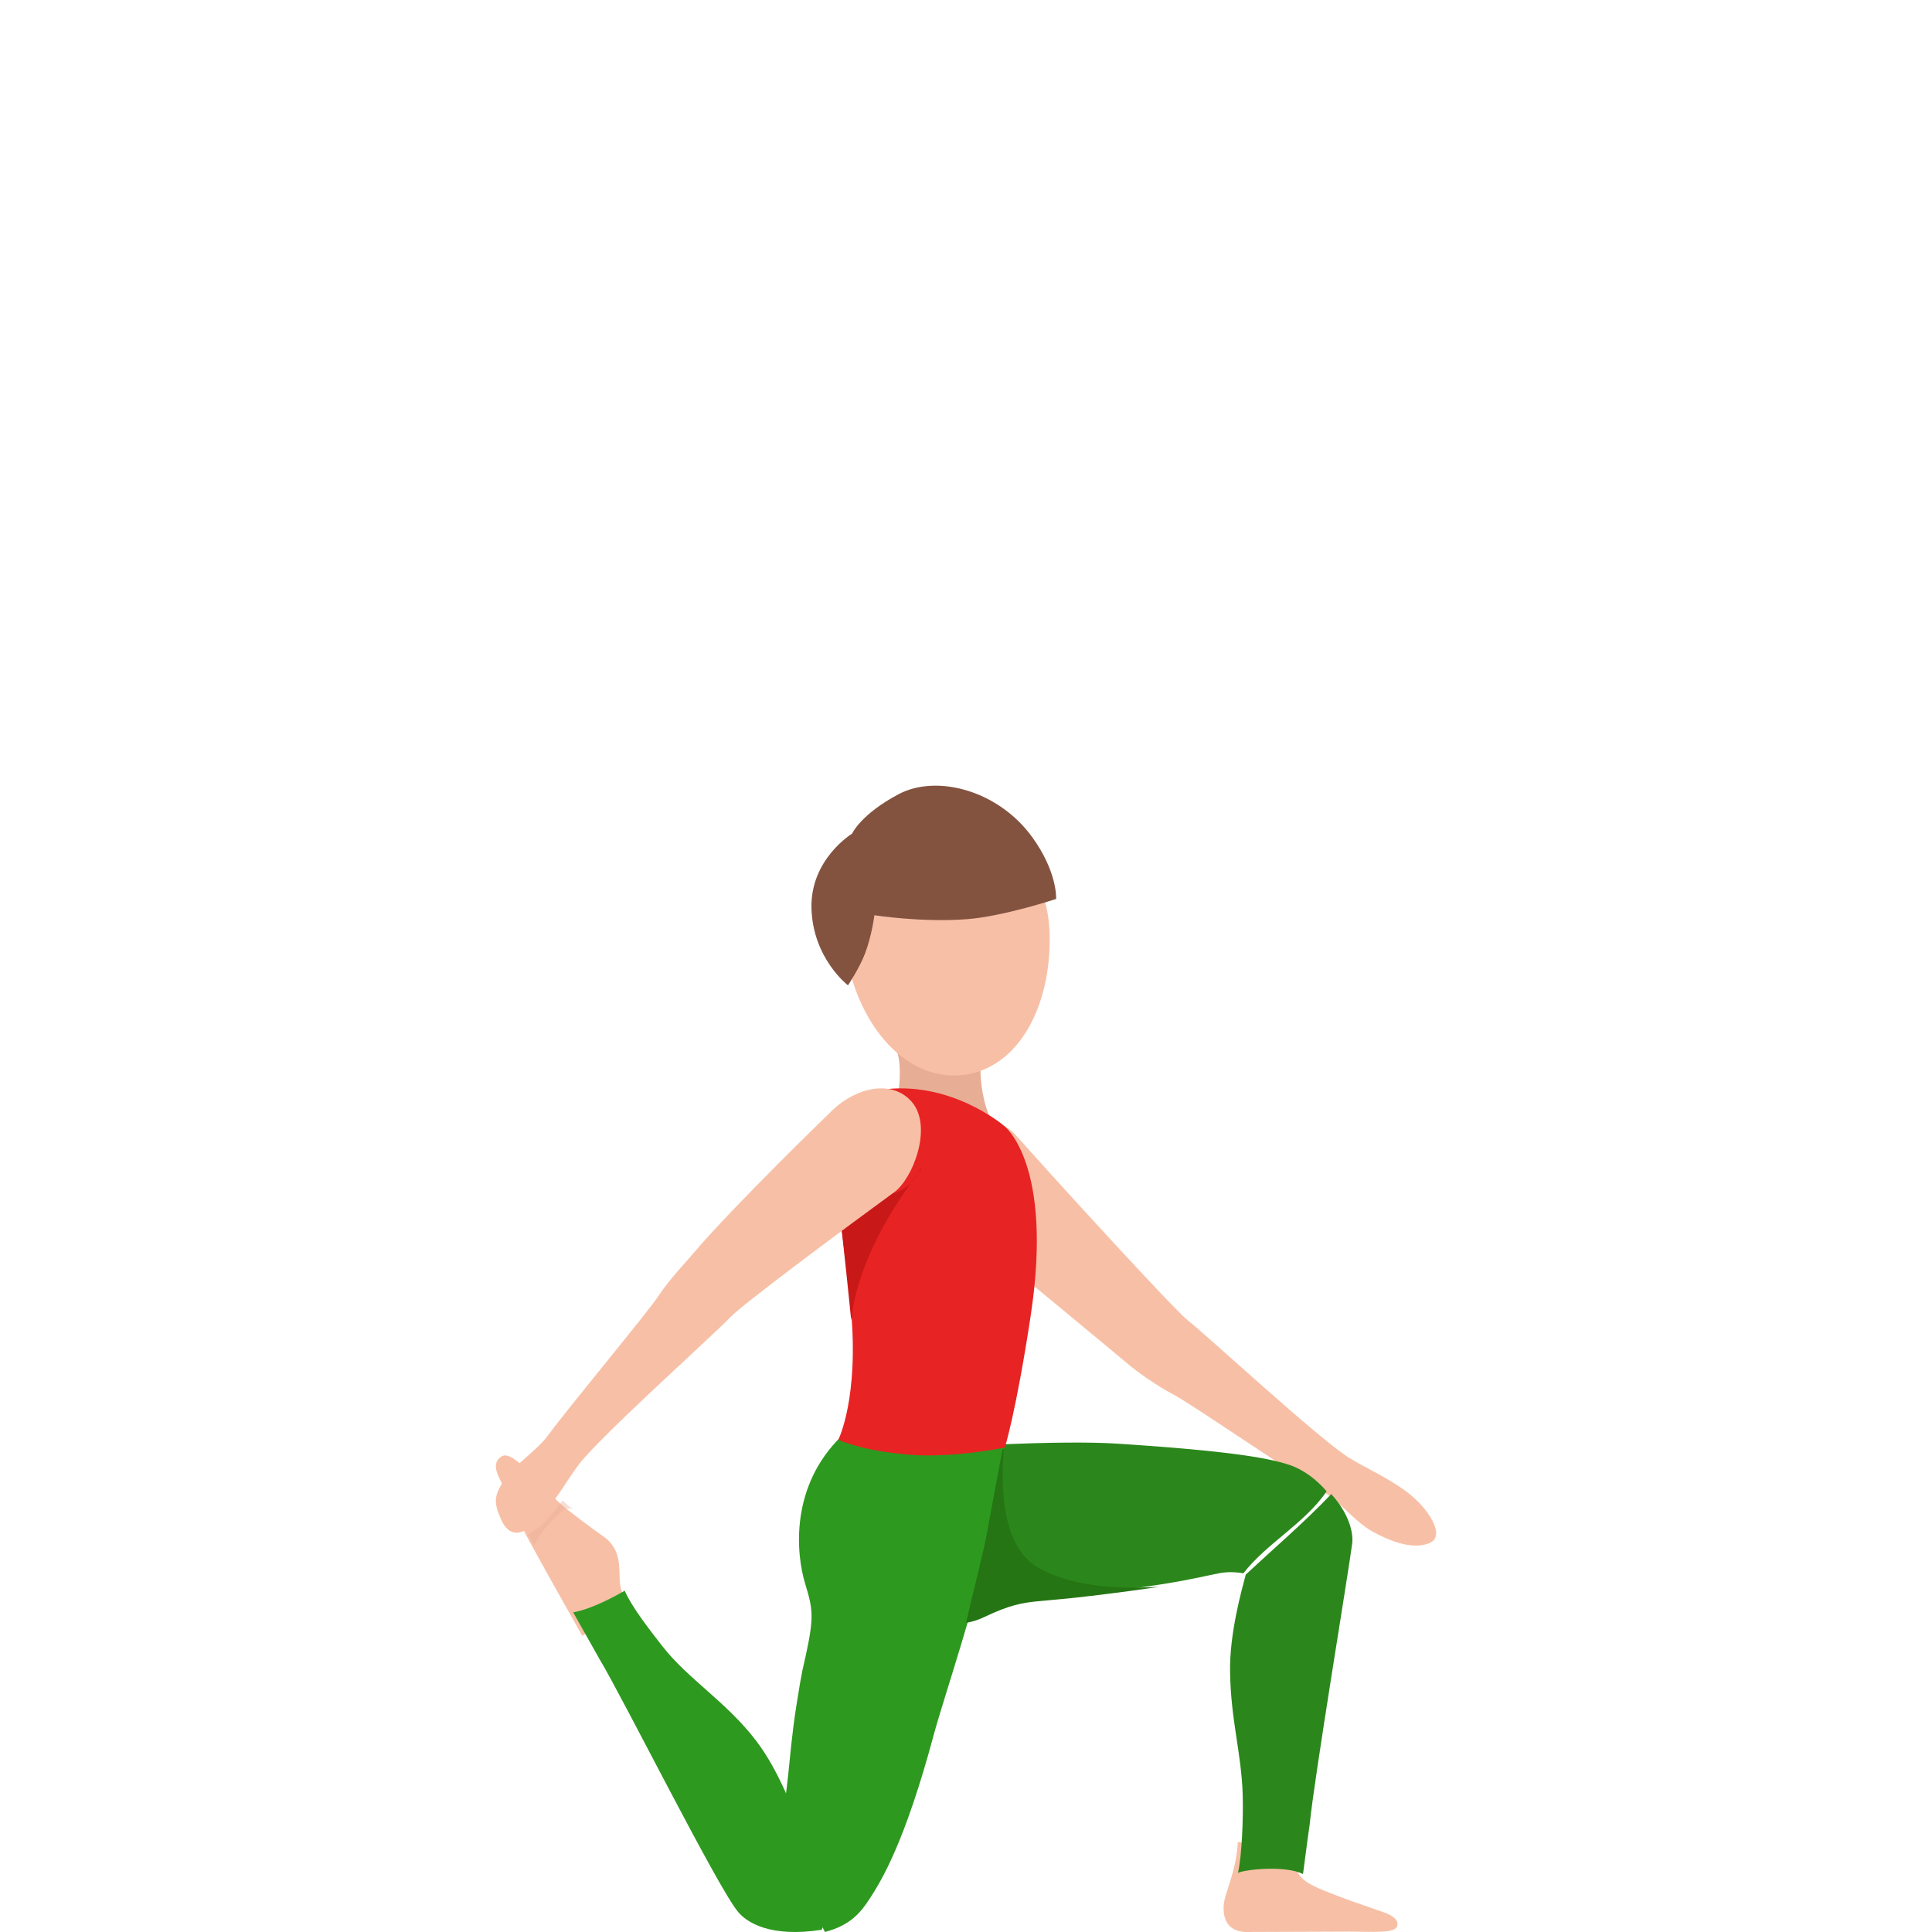 <svg width="300" height="300" viewBox="0 0 300 300" fill="none" xmlns="http://www.w3.org/2000/svg">
<path d="M157.715 176.244C162.933 182.131 182.258 203.343 184.453 205.029C187.037 207.014 204.715 223.377 209.494 226.37C211.919 227.897 215.231 229.264 218.473 231.678C221.726 234.093 224.619 238.533 221.955 239.62C219.291 240.708 215.72 239.261 213.046 237.774C210.382 236.278 208.048 233.155 205.434 231.608C201.004 228.994 184.932 217.959 182.158 216.513C179.754 215.255 176.581 213.041 175.025 211.694C173.469 210.357 148.816 189.993 148.816 189.993C144.975 186.661 143.479 180.185 146.951 176.514C150.423 172.852 155.351 173.57 157.715 176.244Z" fill="#F7C0A6"/>
<path d="M214.654 296.863C210.629 295.472 209.876 295.218 207.176 294.193C202.347 292.335 200.982 291.533 201.153 288.142C198.583 287.472 194.889 286.579 192.209 286C191.988 290.67 190.101 294.03 190.011 295.878C189.92 297.645 190.342 299.827 193.374 300L209.494 299.939C213.771 299.99 216.672 300.183 216.963 299.046C217.174 298.223 216.501 297.492 214.654 296.863Z" fill="#F7C0A6"/>
<path d="M206 231.577C204.441 229.727 202.35 228.188 200.268 227.484C197.07 226.408 191.027 225.301 173.429 224.165C164.52 223.592 146.53 224.658 141.13 225.161C135.73 225.663 129.314 226.005 129.314 226.005C129.314 226.005 127.343 226.699 127.092 230.059C125.463 251.933 145.987 254.015 152.734 250.797C156.787 248.866 158.737 248.554 161.181 248.303C163.605 248.051 165.897 247.991 175.712 246.683C189.679 244.823 188.684 243.676 193.078 244.29C196.749 239.583 202.561 236.586 206 231.577Z" fill="#2B871B"/>
<path d="M203.37 283.278C204.074 276.059 209.498 243.522 209.967 239.661C210.191 237.781 209.284 234.805 206.715 232C202.504 236.424 197.834 240.406 193.429 244.508H193.439C192.817 246.881 190.921 253.557 191.003 259.509C191.105 267.221 192.787 272.178 192.97 278.824C193.062 282.263 192.848 288.255 192.226 290.819C193.429 290.256 199.649 289.643 202.33 291C202.912 286.435 203.37 283.278 203.37 283.278Z" fill="#2B871B"/>
<path d="M96.316 246.217C95.988 243.901 96.715 241.213 94.204 238.958C94.204 238.958 90.738 236.491 88.038 234.356C85.338 232.222 82.818 229.04 82.818 229.04C80.308 226.785 78.804 225.446 77.778 226.221C77.05 226.765 76.582 227.581 77.538 229.534C79.222 232.957 79.889 234.709 81.095 237.196C82.071 239.209 87.281 248.462 90.409 254C92.88 252.661 95.37 251.312 98 249.892C97.103 248.463 96.456 247.164 96.316 246.217Z" fill="#F7C0A6"/>
<path d="M124.1 283.489C123.179 281.23 121.022 275.054 117.45 270.355C112.819 264.26 106.881 260.786 102.824 255.585C100.726 252.894 98.035 249.42 97.005 247C95.719 247.753 91.889 249.872 89 250.364C91.236 254.35 93.097 257.633 93.097 257.633C96.817 263.819 111.394 293.028 114.61 296.883C115.966 298.5 119.558 300.9 127.603 299.655C129.612 293.781 123.17 288.941 126.663 283.89C126.485 283.951 124.555 284.413 124.1 283.489Z" fill="#2E991F"/>
<path d="M135.03 294.854C136.851 292.045 140.465 286.217 144.98 269.425C146.634 263.276 152.03 247.787 153.762 237.585C155.238 228.918 156 224.475 156 224.475C156 224.475 154.119 224.424 150.812 224.274C135.465 223.582 130.673 223 130.673 223C122.693 230.764 123.564 241.137 125.04 245.972C126.228 249.864 126.406 251.078 125.168 256.845C124.663 259.223 124.614 258.772 123.634 265.021C122.317 273.487 122.475 279.045 121 283.137C122.277 289.166 125.218 294.503 128.099 300C131.941 298.977 133.564 297.121 135.03 294.854Z" fill="#2E991F"/>
<path d="M161.156 243.388C154.829 239.778 155.588 228.167 155.884 225.01C155.805 225.01 155.765 225 155.687 225C155.647 225.306 154.79 229.587 153.292 237.864C152.71 241.07 151.035 247.502 150 252C151.163 251.793 152.02 251.487 152.838 251.092C156.81 249.198 158.722 248.892 161.117 248.646C163.492 248.399 165.739 248.34 175.358 247.058C177.103 246.821 178.64 246.604 180 246.397C175.131 246.643 167.168 246.821 161.156 243.388Z" fill="#257514"/>
<path d="M139.17 163.031C139.981 164.701 139.881 168.875 139 172.106L157 178C151.494 173.527 152.275 164.601 152.275 164.601C152.855 164.552 139.03 162.743 139.17 163.031Z" fill="#E8AD95"/>
<path d="M155.896 174.804C155.896 174.804 163.63 180.53 160.057 204.215C157.802 219.136 156.036 224.771 156.036 224.771C156.036 224.771 148.103 226.406 141.467 225.904C133.814 225.323 130.171 223.568 130.171 223.568C130.171 223.568 133.444 217.08 132.107 203.042C131.059 191.991 129.174 183.248 130.401 178.254C132.307 170.452 133.374 169.751 136.598 169.249C147.504 167.585 155.896 174.804 155.896 174.804Z" fill="#E82323"/>
<path d="M142.98 181.677L143 181.343C142.021 183.323 140.659 185.152 137.733 185.475C129.409 186.414 131.589 175 131.589 175C131.589 175 129.409 177.758 130.156 185.808C130.408 188.505 131.245 195.657 132.174 205C133.435 193.141 142.98 181.677 142.98 181.677Z" fill="#C91818"/>
<path d="M138.874 185.109C132.56 189.71 115.291 202.509 113.419 204.528C111.208 206.909 93.351 222.892 89.925 227.352C88.182 229.623 86.509 232.777 83.81 235.771C81.111 238.765 79.01 238.644 77.835 236.002C76.659 233.37 76.63 232.255 78.362 229.743C80.095 227.232 83.412 225.233 85.184 222.771C88.202 218.623 100.661 203.694 102.354 201.082C103.828 198.812 106.477 196.019 107.802 194.452C113.957 187.199 129.314 172.341 129.314 172.341C132.979 168.855 138.546 167.539 141.613 171.135C144.87 174.983 141.743 183.02 138.874 185.109Z" fill="#F7C0A6"/>
<path opacity="0.4" d="M82 238.212C82.245 238.683 82.575 239.294 82.959 240C83.364 239.047 84.216 237.752 85.154 236.725C87.018 234.691 88.009 233.824 89 234.423C88.435 233.974 87.881 233.492 87.349 233C86.656 233.953 85.9 234.905 85.047 235.858C84.088 236.907 83.023 237.709 82 238.212Z" fill="#E8AD95"/>
<path d="M131.444 148.445C133.419 159.448 140.743 167.878 149.458 166.927C158.162 165.976 163.28 156.184 162.988 145.001C162.716 134.658 155.503 126.979 145.156 128.111C133.318 129.402 129.61 138.263 131.444 148.445Z" fill="#F7C0A6"/>
<path d="M132.309 129.45C132.309 129.45 133.64 126.445 139.538 123.321C145.436 120.197 154.974 122.694 160.267 129.967C164.239 135.439 163.997 139.588 163.997 139.588C163.997 139.588 155.851 142.294 150.124 142.732C143.057 143.269 135.778 142.115 135.778 142.115C135.778 142.115 135.384 145.259 134.326 148.055C133.479 150.294 131.674 153 131.674 153C131.674 153 126.28 148.891 126.008 141.17C125.736 133.439 132.309 129.45 132.309 129.45Z" fill="#845340"/>
</svg>
